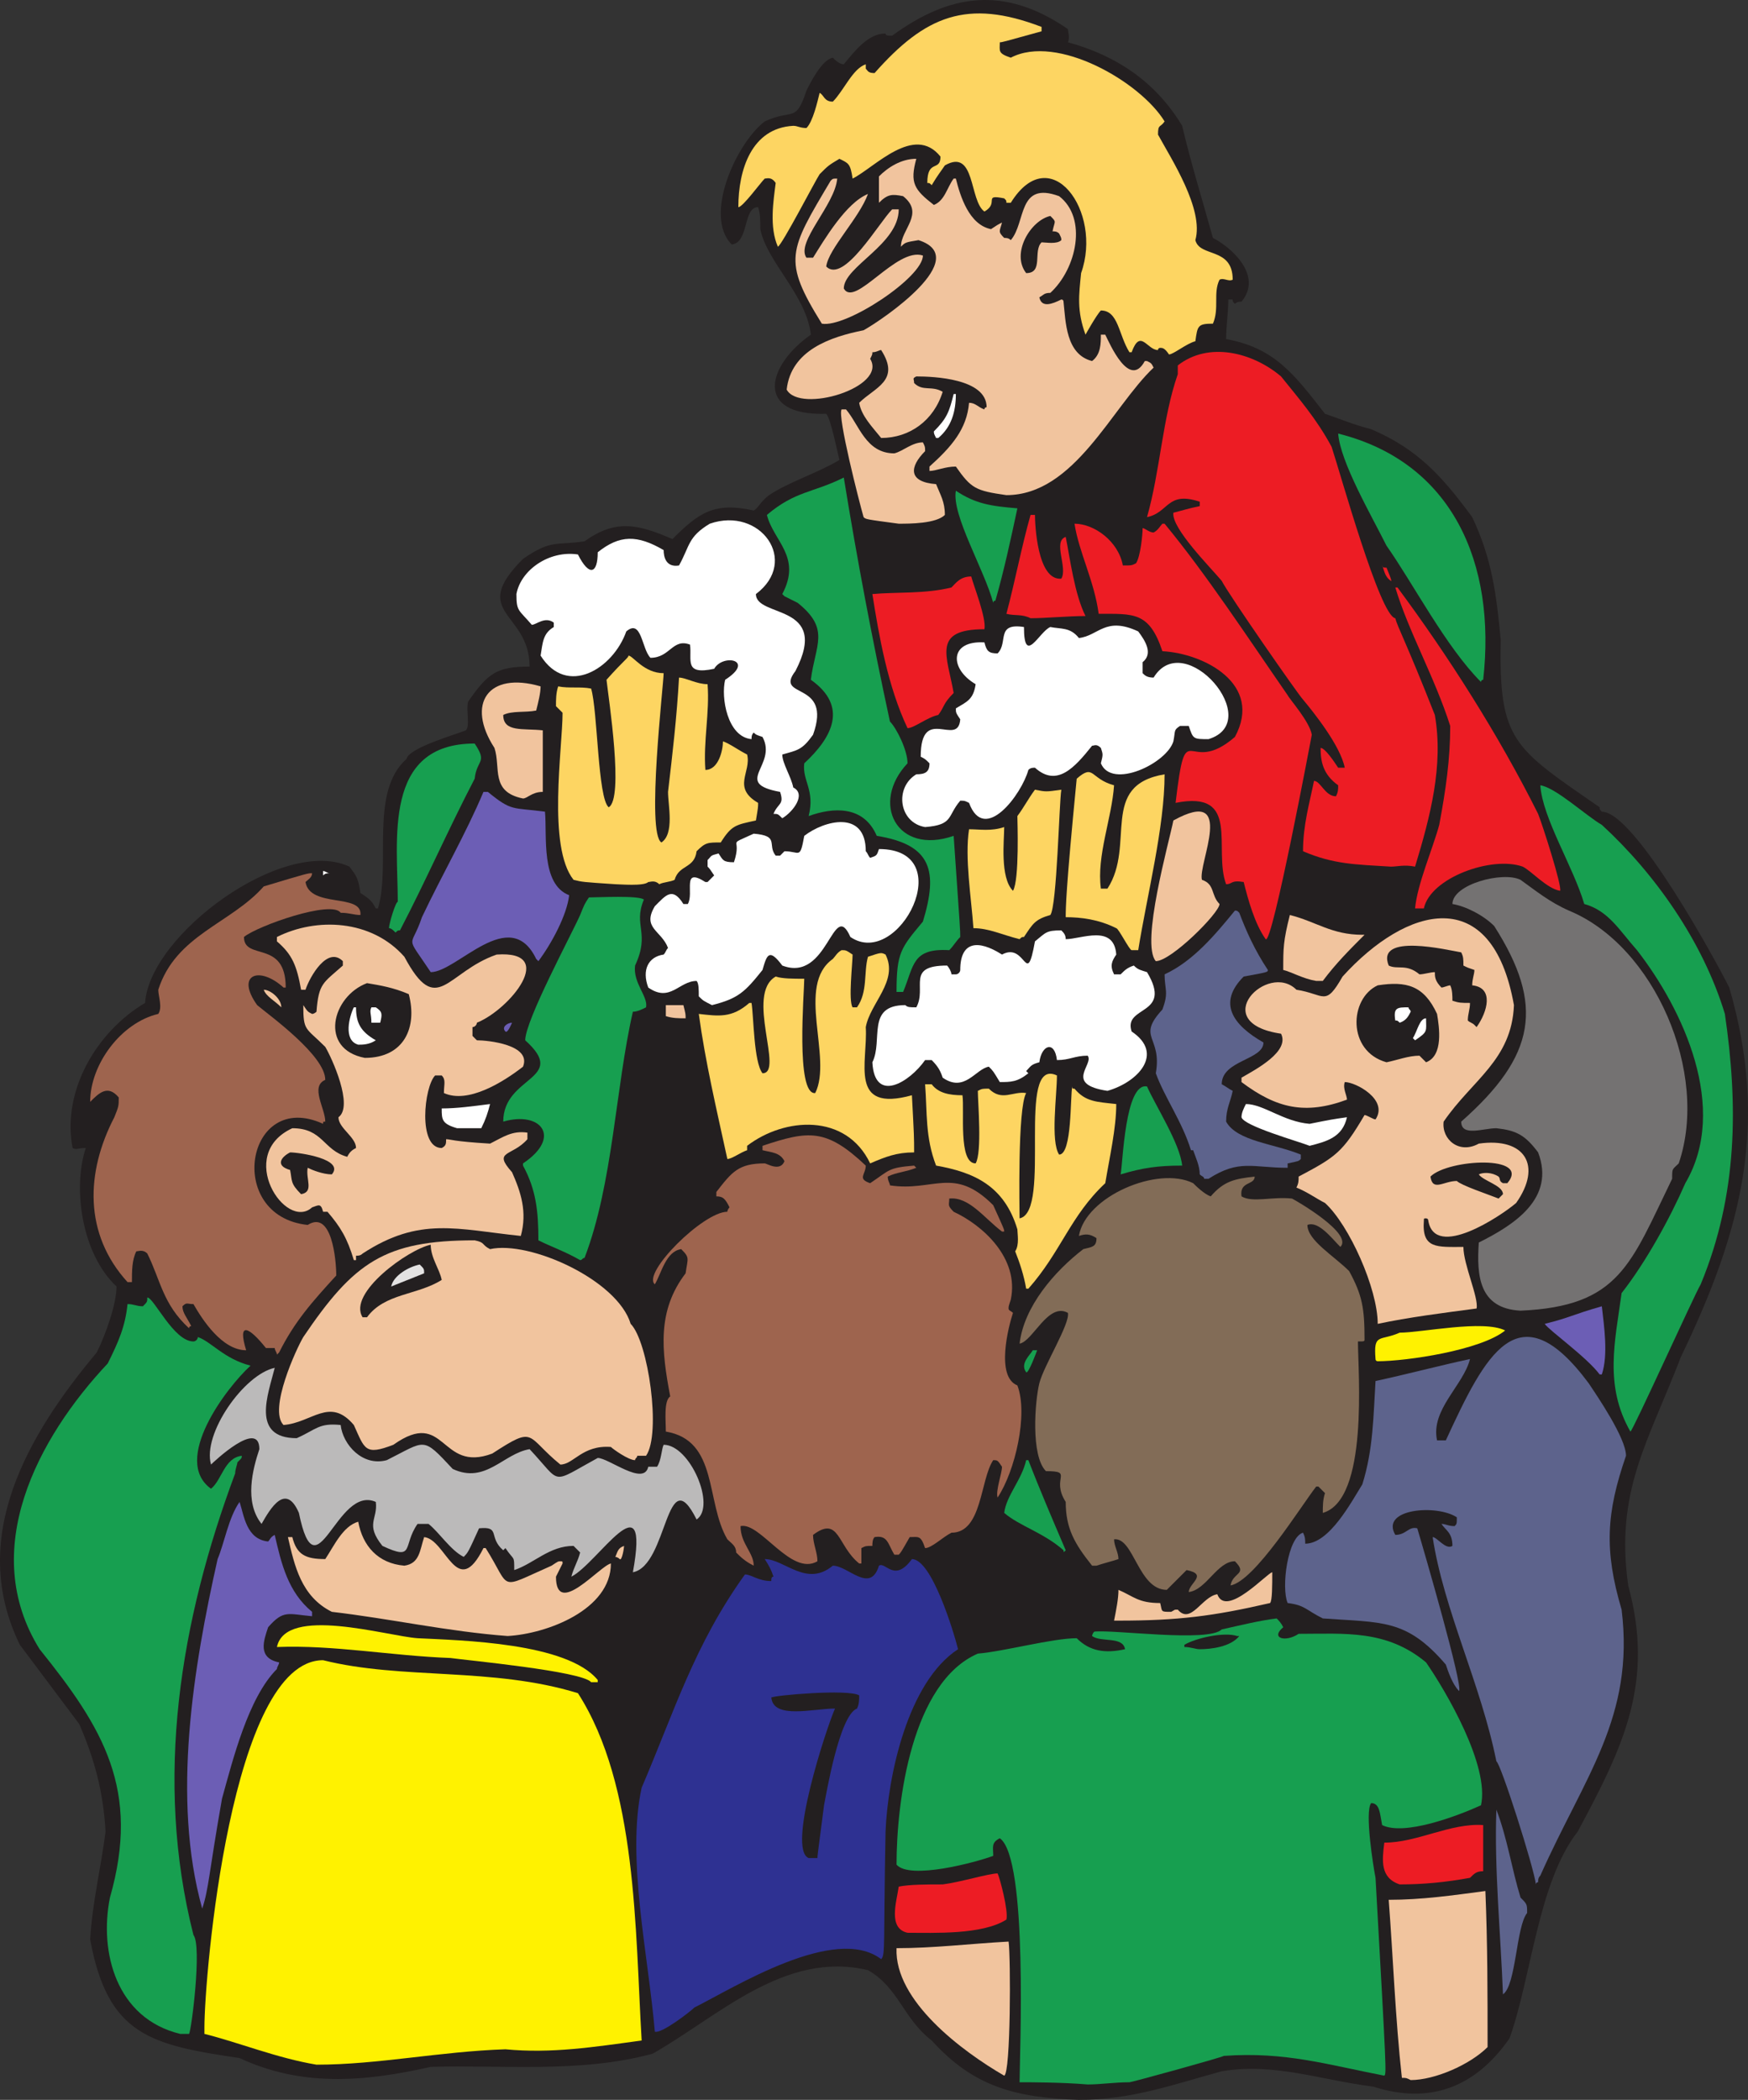 <svg xmlns="http://www.w3.org/2000/svg" width="596.671" height="716.432"><rect width="100%" height="100%" fill="#333333" stroke="none"/><path fill="#231f20" fill-rule="evenodd" d="M368.278 716.431c-21.75-.75-36-4.5-50.25-20.25-9.75-7.5-11.25-18-21.75-24-28.5-6.75-51 15.75-73.5 28.5-24.75 6.75-51.75 3.75-75.75 4.5-23.25 5.25-44.25 6.75-65.25-3-30-4.5-45-7.5-51-40.5.75-12.75 3.75-24.75 5.25-36.75-.75-13.5-3.75-24.75-9-36.75l-20.25-27c-18-36.75 3-72 26.25-99.75 3-6 6.75-16.5 6.75-22.5-12-11.25-15-33.75-10.5-47.25-3 0-3 .75-4.5 0-3.75-19.5 8.25-39.75 24.75-49.5 1.5-23.25 47.25-57 69.75-46.5 2.25 3 3 3.75 3.75 9 2.25 1.5 3.75 2.25 5.25 5.25h.75c4.5-15-3-39.75 9.75-51 .75-3.75 16.5-8.25 20.25-9.75 1.5-1.5 0-6.75.75-9.75 6.75-9.75 9.75-12 21-12 0-18.75-21-18-2.25-36.75 9.75-6.75 11.25-4.5 21-6 10.5-7.5 18-6 30-.75 9-9 14.25-12.75 27.75-9.75 1.5-.75 2.25-3 5.25-5.25 6.75-4.5 16.5-7.5 24-12-.75-3-3-14.25-4.5-15.75-24.75.75-20.25-16.5-5.25-27-1.5-13.5-15-24.75-17.25-36 0-3 0-5.25-.75-7.5-5.25 0-3 12-9 12.75-9.75-9.75 1.5-34.5 11.25-42 9.75-4.5 10.5.75 14.25-10.5 1.5-3 5.25-10.5 9-11.25.75.75 2.25 2.25 3.75 2.25 3.75-4.5 8.25-10.5 14.25-10.5 0 .75.75.75 2.25.75 19.5-14.25 38.25-17.25 60-2.25 0 .75.75 3 0 4.5 16.5 4.5 30 13.5 39 28.5 3 12.75 6.75 24.75 10.5 38.25 6 3 17.25 12.75 9.75 21.75-.75 0-1.5 0-2.25.75-.75-.75-.75-.75-.75-1.5h-1.5c0 4.5-.75 9-.75 13.5 16.5 3 23.25 12 33.75 25.5 4.5 1.5 9.75 3.75 15.75 5.25 15.75 6.75 24 15.75 34.5 30 6.75 14.25 8.25 26.25 9.75 42-.75 34.5 4.5 36.75 33.75 57 0 .75 0 .75.75 1.5 11.25 0 39 51 43.5 60 13.5 46.5 4.5 82.5-16.5 126-11.25 29.25-22.5 45.75-18 78 9 33-1.5 54.75-17.25 84-13.5 17.25-15.75 49.5-23.25 70.5-12 17.25-27.75 22.5-46.5 16.5-18-2.25-33.75-8.25-51.75-5.25-16.5 4.5-30.75 9.75-48.75 9.75"/><path fill="#179f50" fill-rule="evenodd" d="M371.278 711.181c-9-.75-19.5-.75-23.25-.75 0-9 3-76.5-6.75-83.25-3 1.5-2.25 3-2.25 6-6 2.25-28.5 8.25-33 3 0-21.75 5.25-62.25 27.75-72 9-.75 25.5-5.25 33.75-5.25 4.5 4.5 9.75 5.25 16.5 3.75-.75-4.5-8.25-2.25-11.25-4.5 0 0 0-.75.75-1.5 6.75-.75 39 3.75 43.5-.75 6.75-1.5 12.75-3 18.75-3.75.75.75 1.5 1.5 2.25 3-4.5 3.75.75 5.25 5.25 2.25 15.75 0 30-1.5 43.5 9.75 6.75 9.75 21.75 35.25 18.75 48.75-8.25 3.75-26.25 10.5-33.75 6.75-.75-3.75-.75-7.5-3.75-7.5-2.25 3 .75 21.75 1.5 25.5 3.75 66.75 3.75 66.75 3 67.5-19.5-3.75-33.75-8.25-54.75-6.75-1.5.75-31.5 9-32.25 9-5.25 0-9.75.75-14.25.75"/><path fill="#f1c49e" fill-rule="evenodd" d="M481.528 709.681c-1.5-.75-1.5-.75-3-.75-2.25-20.25-3-41.25-4.5-60.75 11.25 0 21.75-1.5 33-3 .75 18 .75 35.25.75 53.25-6 6-18 11.25-26.25 11.25m-138.75-1.5c-14.25-8.25-37.5-25.5-36.75-43.5 12.75 0 24.75-1.5 38.25-2.25.75 5.25.75 45-1.5 45.75"/><path fill="#fff200" fill-rule="evenodd" d="M108.028 704.431c-13.5-2.25-26.25-7.5-38.25-10.5v-2.25c0-17.25 9-125.25 40.5-125.25 27 6.75 57.75 2.25 87 11.25 20.25 31.5 19.5 81 21.75 118.5-16.5 2.25-30.75 4.5-46.5 3-22.5.75-43.5 5.25-64.5 5.25"/><path fill="#179f50" fill-rule="evenodd" d="M61.528 693.931c-21.75-5.25-27.75-27.75-24-46.5 10.5-36.75-2.25-57.75-24-84.75-21-33.75-.75-72 23.25-97.5 3.75-7.5 6-12.75 6.75-20.25 2.25 0 3 .75 5.25.75 1.5-1.5 1.5-1.5 1.5-3 2.25 0 9 15 15.75 15 .75 0 1.5-.75 1.5-1.5 4.5 1.5 9 7.5 18 9.75-8.25 7.5-27 32.25-13.5 42 3.75-3 4.5-10.5 10.5-11.25 0 .75 0 .75-.75 1.5l-.75.75c0 .75-.75 2.25-.75 3.75-18.75 50.25-27.75 104.25-14.25 157.5 3 3.75-.75 33-1.5 33.75h-3"/><path fill="#2e3192" fill-rule="evenodd" d="M223.528 693.181c-2.25-26.25-9.75-59.25-4.5-83.25 11.25-26.25 18-48.75 35.25-72.75 2.25 0 4.5 2.25 9 2.25 0-.75 0-1.5.75-1.5-.75-2.25-1.5-3.75-3-6 6.75 0 14.25 9.75 23.25 2.25 5.25 0 12.75 9.75 15.75 0 2.25-1.5 5.25 6 11.25-2.25 6.75 0 14.25 24.75 15.75 30.75-17.25 11.25-24 43.5-24.75 62.25-.75 39 0 42-1.5 43.5-15.75-12-50.25 9.75-63.75 16.5-1.5 1.5-11.25 9-13.5 8.25"/><path fill="#5d638c" fill-rule="evenodd" d="M513.028 680.431c-.75-20.25-3-42.75-2.25-63 3.75 9.75 5.25 20.25 8.25 30 2.25 2.25 2.25 2.25 2.25 5.25-3.75 4.5-3.75 24.75-8.25 27.75"/><path fill="#ed1c24" fill-rule="evenodd" d="M309.778 659.431c-6.75-1.5-3.75-10.5-3-15.75 3.75-.75 9.75-.75 15-.75 6-.75 15.75-3.75 18.75-3.75.75 1.5 3.75 12.75 3 15.75-8.25 5.25-24.75 4.5-33.75 4.5"/><path fill="#6c5eb5" fill-rule="evenodd" d="M69.028 651.181c-10.5-37.5-3-82.5 5.25-119.25 2.25-5.25 3.75-14.25 7.5-19.5 1.5 4.5 2.25 12.75 9.75 13.5.75-.75.75-1.5 2.25-2.25 2.25 9.75 4.5 19.5 12.75 26.25v1.5c-8.25-.75-9.75-2.25-15 3.75-1.5 4.5-3.75 10.5 3.75 12 0 .75-.75 1.5-.75 2.25-9.75 9.75-15 30.75-18.75 44.25-4.5 25.5-4.5 30.75-6.75 37.5"/><path fill="#ed1c24" fill-rule="evenodd" d="M477.778 642.931c-6.75-2.25-6-8.25-5.25-14.25 11.25 0 22.5-6.75 33.75-6v15.75c-2.25 0-3 .75-4.5 2.25-8.25 1.5-15.75 2.25-24 2.25"/><path fill="#5d638c" fill-rule="evenodd" d="M524.278 642.931c-.75-6-12-41.25-13.5-42-5.25-26.25-18-51.75-21.75-76.5 1.5 0 4.5 4.5 6.75 3 0-4.5-2.25-5.25-3.75-7.5 1.5 0 2.25.75 4.5.75.75-.75.75-.75.75-3-6.75-4.5-26.25-3-21 6 3.75 0 4.5-3 7.5-2.25 2.25 7.5 15.75 54 14.25 55.5-2.25-2.25-3.75-6.75-4.5-9-13.5-15.75-21.75-14.25-42-15.75-6-3-6-4.5-12-5.25-2.25-5.25 0-22.5 5.25-24 .75 1.5.75 2.25.75 3.75 8.25 0 15.75-14.25 19.5-20.25 3.75-12 3.75-23.25 4.5-35.25 10.5-2.25 21.75-5.25 32.25-7.5-2.25 9-13.5 17.25-11.25 27.75h3c13.5-29.25 24.75-51.75 48.75-19.5 3 4.5 12.75 18.75 12.75 24.75-6.75 19.5-7.5 32.25-1.5 52.5 4.5 36.75-12.75 57-27.75 90.75-.75.75-.75 1.5-.75 2.25 0 0-.75 0-.75.75"/><path fill="#231f20" fill-rule="evenodd" d="M276.028 633.931c-7.5-3 6-44.25 9-51-7.5 0-21 3.75-21.75-3.75.75-.75 26.25-3 30-.75 0 1.5 0 3-.75 4.5-6 2.25-10.5 29.25-11.25 33-2.25 17.25-2.25 17.25-2.25 18h-3"/><path fill="#fff200" fill-rule="evenodd" d="M201.778 573.931c-3-3.75-42.75-7.5-48-8.25-20.25-.75-39.75-4.5-59.25-3.75 3-14.25 37.5-3.75 48-3 15 .75 51 1.5 61.5 14.25v.75h-2.25"/><path fill="#231f20" fill-rule="evenodd" d="M409.528 562.681c-1.5 0-3-.75-5.25-.75v-.75c3.75-2.25 13.5-4.5 18-3h.75c-3 3.75-9.75 4.5-13.5 4.5"/><path fill="#f1c49e" fill-rule="evenodd" d="M173.278 558.181c-20.25-1.5-40.5-6-60-8.25-10.5-5.25-12.75-15.75-15-25.5h1.5c1.5 6 4.5 7.5 11.25 7.5 3-4.5 6-11.25 11.25-12.75 1.5 8.25 6.75 14.25 15.75 15 5.25-.75 5.25-5.25 6.75-9.75 7.5.75 11.25 21.75 20.25 3.75h.75c9 14.25 3.75 14.25 22.5 6 2.25-1.5 2.25-1.5 3-1.5s.75 0 .75.75l-2.25 4.5c0 14.25 15-3.75 18.75-4.5 0 15.75-21.75 24-35.25 24.75m208.5-5.25h-1.5c.75-3.75 1.5-7.5 1.5-10.5 5.25 2.25 6.75 4.5 14.25 4.5.75 3 0 3 3.75 3 1.5-.75.75-.75 2.25-.75 4.5 5.25 8.25-4.5 13.5-5.25 3 8.25 17.25-7.5 18.75-7.5 0 4.5 0 9.75-.75 10.5-19.5 4.5-31.5 6-51.75 6"/><path fill="#826c57" fill-rule="evenodd" d="M405.778 543.181c0-3 6.75-6-.75-7.5l-6.75 6.75c-9.75 0-11.25-18-18-17.25 0 2.25 1.5 4.5 1.5 6.75-2.25.75-5.25 1.5-7.5 2.25h-1.5c-6-7.5-9-12.75-9-21.75-5.25-8.25 3-10.5-6.75-10.5-5.25-5.25-3.75-24-2.25-30s10.5-20.25 9.75-24c-6.75-3.75-12 9.75-16.5 10.5 1.5-12.75 12-24.75 21.75-32.25 3-.75 4.5-.75 4.5-3.75-2.25-1.5-3.75-1.5-6-.75 2.25-13.5 27-24 39-18 .75.75 3.75 3.75 6 4.5 4.5-5.25 8.25-6 15-6.75 0 3-5.25 1.5-4.5 6.75 3.75 2.25 10.5 0 17.25.75 1.5.75 21 12 16.5 16.5-3-3-7.5-9-11.25-7.5 0 5.25 9 10.5 14.25 15.75 4.5 8.25 5.25 12.75 5.25 23.25 0 .75 0 .75-2.25.75 0 10.5 3.75 54-12 58.5 0-2.25 0-4.5.75-6.75l-2.25-2.25h-.75c-5.25 6.75-21 32.25-29.25 33.75.75-4.5 6-3.75 1.5-8.25-6 0-9.75 9.75-15.75 10.5"/><path fill="#bbbaba" fill-rule="evenodd" d="M195.028 537.931c.75-3 2.25-5.25 3-8.25l-2.25-2.25c-8.25 0-13.5 6-20.25 8.25 0-5.25 0-3-3-7.5l-.75.75c-5.25-4.5-.75-8.25-8.25-7.5-3.75 8.25-3.75 8.25-5.25 9.75-4.5-2.25-8.25-8.25-12-11.25h-3.75c-5.25 7.5-.75 12.75-12 7.5-6-7.5-1.5-9-2.25-15-13.5-6-20.25 33-26.25 3.75-4.5-10.5-9.75-1.5-12.75 3.75-6-7.5-3-18.75-.75-25.5 0-10.5-15.75 4.5-16.5 5.25-3-10.5 11.25-30.75 21.75-33-2.25 9-8.25 24 7.5 24 6.75-3 7.5-5.25 15-4.5.75 6.75 7.5 14.25 15.75 12 13.5-6.75 12-8.25 22.5 3 11.25 5.25 17.25-5.25 26.25-6.75 11.25 12 6.75 12 23.25 3 3.75 0 15.75 9.75 17.25 3h3c1.5-2.25 1.5-6 2.25-7.5 9 0 18 21 11.25 25.5-10.5-21-9.75 15.75-21.75 18 6-33-12-3-21 1.5"/><path fill="#9e644e" fill-rule="evenodd" d="M257.278 534.181c-3-1.5-4.5-3-6-4.5 0-2.25-1.5-3-3-4.5-7.5-12.75-3-33.75-21-36.75 0-3.75-.75-10.5 1.5-12-3-15.75-4.5-29.25 5.25-42 .75-5.25 1.5-5.25-1.5-8.25-5.25.75-6.75 8.25-9 12-4.5-3.75 16.5-24.75 24.75-24.75 0-.75.75-1.5.75-1.5-1.5-3-2.25-3.75-4.5-3.75v-1.5c5.25-6.75 7.5-9.75 16.5-9.75.75 0 5.25 3 6.75-.75-1.5-3-4.5-3-7.5-3.75v-1.5c15.75-5.25 21.75-6 35.25 6.75 0 3-3 4.5 1.5 6 6.75-4.5 6-5.25 15-6l.75.75c-3.75 1.5-6.75 1.5-9.75 3 0 1.5.75 2.25.75 3 15 2.25 21.75-6.75 35.25 6.75 3.75 8.25 3.75 8.25 3.75 9h-.75c-6-4.5-11.25-12-18-11.25 0 2.25-.75 2.25 1.5 4.5 9.75 4.5 22.5 15.75 19.5 30-.75 2.25-.75 2.25-.75 3s.75.75 1.5 1.5c-1.5 4.5-6 21.75 1.5 24.75 3.75 9.75-.75 29.25-6.75 38.25-.75-2.25 1.5-8.25 1.5-10.5-1.5-2.25-1.5-2.25-3-2.25-4.5 6.75-3.75 24.75-14.25 24.75-3 1.5-6.75 5.25-9 5.25-1.5-4.5-2.25-3.75-5.25-3.75-3 5.25-3 5.25-3.75 6h-1.5c-2.25-3.75-2.25-6.75-6.75-6-.75.75-.75 2.25-.75 3-2.25 0-2.25 0-3.75.75v5.25h-.75c-7.5-6-6.75-16.5-15.75-9.75 0 3 1.5 6 1.5 9-9 5.25-19.5-13.5-26.25-12 0 6 4.5 9 4.5 13.5"/><path fill="#f1c49e" fill-rule="evenodd" d="M211.528 531.931c-.75-.75-1.5-.75-1.5-.75.75-1.5.75-3 3-3.75 0 .75-.75 5.25-1.5 4.5"/><path fill="#179f50" fill-rule="evenodd" d="M363.028 528.931c-6.75-6-15-8.25-20.25-12.75.75-6 6-11.25 7.5-18h.75c3.75 9.75 8.25 20.25 12.75 30.75-.75.75-.75.75-.75 0"/><path fill="#f1c49e" fill-rule="evenodd" d="M191.278 499.681c-12-9.75-8.25-13.5-23.25-3.75-18 6.75-15.75-15.75-33.75-3-9.75 3.75-9.75 1.5-13.5-6.75-8.25-9.75-14.25-.75-24 0-5.25-5.25 4.5-26.25 6.75-30 17.25-25.5 27.75-33 58.5-33 3.75.75 2.25 1.5 5.25 3 13.5-3 43.5 10.5 48 25.5 6 6 10.5 37.5 5.25 45h-3c0 .75-.75.75-.75 1.5-2.25 0-7.5-3.75-8.25-4.5-9.75-.75-12.75 6-17.25 6"/><path fill="#179f50" fill-rule="evenodd" d="M556.528 488.431c-9-15.75-5.25-30.75-3-47.25 8.25-10.5 16.5-25.5 21.75-37.5 15-25.5-.75-59.25-16.5-79.5-6-6.75-9.75-13.5-18-15.75-3.75-12.75-14.25-29.25-15-40.5 5.25.75 15.75 10.5 21 13.5 18 16.5 34.5 39.75 42 64.5 4.5 30.75 4.5 61.5-8.25 92.25-2.25 3.75-23.25 50.25-24 50.25"/><path fill="#6c5eb5" fill-rule="evenodd" d="M546.028 468.931c-4.5-6-17.25-15-18.75-17.25 9-2.25 9-3 19.5-6 .75 6.75 2.25 16.5 0 23.25h-.75"/><path fill="#179f50" fill-rule="evenodd" d="M350.278 468.181c-2.25-3 1.5-6 2.25-7.5h1.5s-3 8.25-3.75 7.5"/><path fill="#fff200" fill-rule="evenodd" d="M470.278 464.431s-.75 0-.75-.75c-.75-9 1.5-6 8.25-9 7.5 0 28.5-4.5 36-.75-8.25 6.75-33.75 10.5-43.5 10.5"/><path fill="#9e644e" fill-rule="evenodd" d="M94.528 462.181c0-.75-.75-1.5-.75-2.25h-3c-6-7.5-9.75-9-6.75.75-8.25 0-15-10.5-18-15.75-2.25 0-2.25-.75-3.75.75 0 2.25 1.5 3.75 3 6.75 0 0-.75 0-.75.75-9-8.25-9.75-16.5-14.25-25.5-1.5-1.5-3-.75-3.75-.75-1.5 3-1.5 6.75-1.5 10.5h-1.5c-15-16.5-14.25-37.5-4.5-56.25 1.5-3.75 1.5-3.75 1.5-6.75-3.75-4.5-6.75-1.5-9.75 1.5 0-12.75 10.5-27 23.25-30 1.5-2.25 0-6 0-8.25 6-18.75 24.75-22.5 36-35.25 15-4.5 15-4.5 16.5-4.5 0 1.5-1.5 2.25-2.25 3 1.5 9 19.5 3.75 18.75 11.25-2.25 0-3.75-.75-6.75-.75-3-4.5-28.5 4.5-33 8.25 0 8.25 14.25.75 14.25 17.25h-.75c-8.25-7.5-16.5-4.5-9 6 4.5 3.75 23.25 17.25 23.25 25.5-5.25 2.25 0 9.75 0 14.25-.75 0-.75 0-.75.75-26.25-12-33.75 31.5-5.25 34.5 8.25-5.25 9.75 12 9.75 17.25-8.25 9-14.25 15.75-19.5 26.25l-.75.75"/><path fill="#f1c49e" fill-rule="evenodd" d="M470.278 451.681c0-12-9.75-33.75-18-41.25-3-1.5-6-3.75-9.75-5.25.75-1.5.75-2.25.75-3.75 12.75-6.75 15-8.25 22.5-21 .75 0 3 1.5 3.75 1.5 4.5-6.75-6.75-12.75-10.5-12.75-.75 2.25.75 4.5.75 6-14.25 5.25-24 3-36-6v-1.5c5.25-3 16.5-9 13.5-15-25.5-3.75-4.5-24.75 5.25-15 9.75 1.5 9.75 6 15.75-4.5 21.75-24 51-32.25 58.5 9.75-.75 18.75-14.25 25.5-24 39.75-.75 6 5.25 11.25 12 7.5 15.75-2.25 21.75 7.5 12.75 20.25-5.25 4.5-27.75 19.5-30 6 0-.75-.75-.75-.75-.75-.75 0-.75 0-.75.75-.75 9.75 4.5 9 13.5 9 0 6 5.25 17.25 4.5 21-11.25 1.5-23.25 3-33.75 5.25"/><path fill="#231f20" fill-rule="evenodd" d="M123.778 449.431c-5.25-8.25 15.75-23.25 23.25-24.75 0 4.5 3 8.25 3.75 12-8.25 5.25-19.5 4.5-25.5 12.75h-1.5"/><path fill="#747272" fill-rule="evenodd" d="M519.028 447.181c-14.25-.75-15-12-14.25-23.25 12-6 26.25-15 20.25-30.75-4.5-6-7.5-7.5-14.25-8.25-4.5 0-12 3-12-2.25 25.5-22.5 28.5-39.75 11.25-66.75-3.75-3.75-9.75-6.75-14.25-7.5 0-6.75 17.25-11.25 23.25-8.25 5.25 3.75 9.75 7.5 16.5 10.5 29.25 12 48 55.5 37.5 86.25-2.25 2.25-2.25 1.5-2.25 5.25-14.25 29.25-18 43.5-51.75 45"/><path fill="#fdd562" fill-rule="evenodd" d="M350.278 439.681c-.75-4.5-2.25-9-3.75-12.75 1.5-2.25.75-6 .75-7.5-4.5-15-15-19.5-27.75-21.75-3.75-9.75-3-18-3.75-27.75h2.25c2.25 3 6 3.75 10.5 3.75.75 5.25-1.5 23.25 4.5 23.25 2.25-3.75.75-21 .75-24.75 1.5-.75 1.5-.75 3.75-.75 4.5 4.5 8.25.75 12.75 1.5-3 5.25-2.25 40.5-2.25 42.75 11.25-2.25-1.5-55.5 12.75-48.75 0 6.75-2.25 22.5.75 27 4.5 0 3.75-20.25 4.5-23.25 0 .75 0 .75.75.75 3.75 4.5 7.5 4.5 14.25 5.25 0 8.25-2.25 18-3.75 27-12 11.25-15 23.25-26.25 36h-.75"/><path fill="#e3e2e2" fill-rule="evenodd" d="M133.528 438.931c.75-3.75 6-6.75 9.75-7.5 1.5 1.5 1.5 1.5 1.5 3l-11.25 4.5"/><path fill="#f1c49e" fill-rule="evenodd" d="M120.778 429.931c-2.25-7.5-4.5-11.25-9-16.5h-1.5c-.75-3-1.5-2.25-3.75-1.5-9 8.25-26.25-18-6.75-27 10.5 0 10.5 7.5 18.75 9.75.75-1.5 1.5-2.25 3-3 0-3.75-6-6.75-6-10.5 5.25-3.75-2.25-20.25-4.5-24-6.75-6.75-7.5-5.25-7.5-14.25 1.5 2.25 1.5 2.25 3 3 .75 0 1.5-.75 1.5-.75.75-9.75 2.25-9.75 9-15.75v-1.5c-5.25-5.25-11.25 5.25-12.75 9.75h-1.5c-1.5-8.25-3-12-8.25-16.5v-1.5c13.5-6.75 32.25-6 43.5 6.75 11.25 21 14.25 5.25 31.5-.75 21-1.5 4.5 18.75-6.75 23.25 0 .75-.75 1.5-1.5 1.5v3l1.5 1.5c3.75 0 18.75 1.5 15.75 9-6.75 5.25-18.75 12.75-27 9 0-3 .75-4.5-.75-6h-2.25c-3.75 3.75-6 24.75 2.25 24.75 1.5-.75 1.5-1.5 1.5-3 1.5 0 2.25.75 15 1.5 4.5-2.25 7.5-4.5 12.75-3.75v2.25c-5.25 6-12 3.75-5.25 11.25 3 6.75 5.25 13.5 3 21.75-21.75-2.25-34.5-6.75-54 6-.75.75-1.5.75-2.25.75v1.5h-.75"/><path fill="#179f50" fill-rule="evenodd" d="M198.028 429.931c-5.25-3-9.75-4.5-14.25-6.75 0-9.75-.75-17.25-5.25-25.5v-.75c13.5-9 6-18-6.75-14.25 0-15.75 22.5-14.25 7.5-27.75 0-6.75 15.75-36 18.75-42.75 1.5-3.75 1.5-3.75 3-6 3 0 17.25-.75 18.75.75-3.75 9 2.25 11.25-3 22.5-.75 6 4.5 10.5 3.75 14.25-1.5.75-3 1.5-4.5 1.5-6 26.25-6.75 58.5-16.5 84-.75 0-.75.75-1.5.75"/><path fill="#231f20" fill-rule="evenodd" d="M511.528 408.931c-3.75-1.5-12.75-4.5-14.25-6-4.5 0-8.25 3.75-9-1.5 6-6 34.5-7.5 26.25 2.25h-1.5c-1.5-.75-.75-1.5-1.5-2.25-2.25-1.5-5.25-1.5-6.75-.75 1.5 2.25 8.25 3.75 8.25 6.75l-1.5 1.5m-408.75-1.5c-3.75-3.75-3-4.5-3.75-8.25-5.25-1.5-3-4.5 0-6 3 0 18.75 2.25 14.25 7.5-3 0-6.75-1.5-8.25-2.25-.75 3.75 2.25 8.25-2.25 9"/><path fill="#5d638c" fill-rule="evenodd" d="M411.028 402.181c0-.75-.75-.75-1.5-1.5 0-3-1.5-6-2.25-8.25h-.75c-3-9.75-9-18-12-26.25 2.25-12.75-6.75-12 2.25-21.75 2.25-6 .75-6.75.75-12 9.75-4.5 17.25-13.5 24-21.75.75 0 .75 0 1.5.75 2.25 6 5.25 12.75 9.75 19.5 0 .75 0 .75-8.25 2.25-9 9-3.75 16.5 6.75 22.5 0 6-14.25 6-14.25 14.25 1.5.75 2.25 1.5 3.75 2.25-.75 3.75-2.25 6-2.25 10.5 3.75 6.75 16.5 7.5 25.5 11.25v1.5c-.75.75-.75.75-4.5 1.5v1.5c-12 0-16.5-3-27 3.75h-1.5"/><path fill="#179f50" fill-rule="evenodd" d="M382.528 400.681c.75-3.75 1.5-31.5 9-30 3 6.75 11.25 19.5 12 27-8.25 0-13.5.75-21 3"/><path fill="#fdd562" fill-rule="evenodd" d="M297.028 396.931c-8.25-17.25-29.25-15.75-42-6v1.5c-2.25.75-5.25 3-6.75 3-3.75-17.25-7.5-33-9.75-49.5 6.75.75 11.25 1.5 17.25-3.75h.75c.75 4.5.75 20.25 3.75 24 7.5 0-6-27 4.5-33 2.25.75 6 .75 9.75.75 0 4.5-3 39.75 3.75 39 6-12-6.75-36.75 6-45.75.75-.75 1.5-2.25 3-3 1.5 0 1.5 0 3.75 1.5 0 3-1.5 15.75 0 18h1.5c3.75-5.25 2.25-12 3.75-17.25 4.5-1.5 4.5-1.5 6-.75 4.5 9-5.25 16.5-6.75 24.75.75 12-6 29.25 15.75 23.25.75 14.25.75 14.25.75 19.5-6 0-9.75 1.5-15 3.75"/><path fill="#fff" fill-rule="evenodd" d="M447.028 390.931c-3.75-1.5-22.5-6.75-23.25-9.75 0-1.5.75-3 1.5-4.5 6 0 12.75 6 21.75 6.75 7.5-1.5 7.5-1.5 12.75-2.25-1.5 6.75-6.75 8.25-12.75 9.75m-291-6c-5.25-1.5-5.25-3-5.25-6.75 5.25 0 10.5-.75 16.5-1.5-.75 3-1.5 5.25-3 8.25h-8.25m222-12.75c-15-2.25-4.5-9-6.75-12-4.5 0-6 1.5-10.5 1.5-.75-6.75-5.25-5.25-6 .75-3 .75-3 1.5-4.5 3l.75.75c-3.75 3-6 3-9.75 3-2.25-3.75-2.25-3.75-3.75-5.25-4.5.75-8.25 9-15.75 3.75-.75-2.25-1.5-3.75-3.75-6h-2.25c-5.25 7.5-17.25 15-18 .75 3.75-7.5-2.25-19.5 11.25-19.5.75.75 1.5.75 3.75.75 3.75-6.75-3.75-14.25 10.5-14.25.75.75 1.5 2.25 1.5 3h1.5c.75 0 1.5-.75 1.5-1.5 0-9.75 6-10.5 14.25-5.25 8.25-4.5 8.25 12 11.25-4.5 3.75-3 3.75-3.75 9-3.75.75.75 1.5 1.5 1.5 3 5.25 0 16.5-5.25 17.25 5.25-1.5 2.25-2.25 3.75-.75 6.75h2.25c1.5-1.5 2.25-2.25 4.5-3 1.5 1.5 2.25 1.5 4.5 2.25 9 15-8.25 11.25-5.25 20.25 11.25 7.5 2.25 17.25-8.25 20.25"/><path fill="#231f20" fill-rule="evenodd" d="M473.278 362.431c-13.5-3.75-12.75-21.75-3-26.25 9.75-1.5 15.75 0 20.25 9.75.75 4.5 2.25 14.25-3.75 16.5l-2.25-2.25c-3.75 0-7.5 1.5-11.25 2.25m-348.75-1.5c-15.75-3-11.25-21 .75-25.5 4.5.75 9 1.5 14.25 3.75 3 11.25-1.5 21.75-15 21.75"/><path fill="#fff" fill-rule="evenodd" d="M122.278 356.431c-5.25-1.5-3-9.75-1.5-12.75h.75c0 5.25 1.5 8.25 6.75 11.25-2.25 1.5-4.5 1.5-6 1.5m360.75-1.5-.75-.75c1.5-2.25 2.25-6.75 4.5-6.75 0 4.5.75 4.5-3.75 7.5"/><path fill="#6c5eb5" fill-rule="evenodd" d="M172.528 351.931c-1.5-1.5.75-3 2.25-3 0 0-1.5 3.75-2.25 3"/><path fill="#231f20" fill-rule="evenodd" d="M503.278 349.681c-.75-.75-1.5-.75-2.25-1.5 0-2.25.75-3.75.75-6-3 0-3.75 0-6-.75 0-1.5 0-3.75-.75-5.25-.75 0-2.25.75-3 .75-2.25-2.25-2.25-3.75-2.25-5.25-1.5 0-3.75.75-5.25.75-4.5-3.75-7.5-1.5-10.5-3-4.5-11.25 20.25-5.25 24.75-4.5.75 1.5.75 2.25.75 4.5 1.5.75 1.5.75 3.75 1.5 0 1.5-.75 3-.75 5.25 7.5.75 5.25 9 1.5 14.25l-.75-.75"/><path fill="#fff" fill-rule="evenodd" d="M128.278 348.931h-1.5c0-3-.75-3.75 0-5.25h1.5c2.25 1.5 2.25 2.25 1.5 5.25h-1.5m349.5 0c-.75-.75-.75-.75-1.5-.75-.75-4.5.75-4.5 4.5-4.5 0 .75.75.75.75 1.5-.75 1.5-1.5 3-3.75 3.75"/><path fill="#f1c49e" fill-rule="evenodd" d="M234.028 347.431c-2.25 0-4.5 0-6.75-.75v-3.75h6c.75 3 .75 3 .75 4.5m-138-3.75c-2.25-2.25-5.25-3.75-6-6 2.25 0 6 3 6 6"/><path fill="#fff" fill-rule="evenodd" d="M243.028 342.931c-3-1.5-3-1.5-4.5-3 0-2.25 0-4.5-.75-5.25-6 0-9 7.5-16.5 2.25-2.25-6 0-10.5 5.25-11.25.75-.75.75-1.5 1.5-2.25-2.25-6-9-6.75-4.5-14.25 3.75-3.75 6-6.75 9.75-.75h1.5c2.25-3.75-2.25-12.75 6-7.5h.75l2.25-2.25c-1.5-2.25-1.5-2.25-2.25-3v-2.25c1.5-1.5.75-1.5 3.75-2.25 1.5 2.25 1.5 3 5.25 3 3-9-3-5.25 6.75-9.75 9 .75 4.5 3.75 7.5 7.5h1.5l1.5-1.5c5.25 0 5.25 3 6.75-5.25 6.75-5.25 21-9 21 5.25.75.75.75 1.5 1.5 2.25 2.25-.75 2.25-.75 3-3 27.75 0 6.75 41.25-9.75 30-6-13.5-7.5 15.75-23.25 9.75-4.5-6-5.25-3.75-6.75 1.5-6 7.5-8.25 9.75-17.25 12"/><path fill="#179f50" fill-rule="evenodd" d="M306.028 338.431c0-13.5 1.5-15 9-24 5.25-17.25 3-26.25-15.75-29.25-4.5-10.5-15-9.75-23.25-6.75 2.25-9-2.25-12-1.5-18 9.75-9 15-19.5 2.25-28.5 1.5-12 6.75-17.25-4.5-26.25l-4.5-2.25-.75-.75c6.75-12.75-3-18-5.25-27 9.75-8.25 15.75-7.5 26.25-12.75 4.5 27.75 9.75 55.5 15.75 83.25 2.25 2.25 6 9.75 6 14.25-12.75 13.5-3.75 31.5 15.75 24.75 2.25 32.25 2.25 32.25 2.25 34.5-1.5 1.5-2.25 3-3.75 4.5-12.75-.75-12 5.25-15.75 14.25h-2.25"/><path fill="#f1c49e" fill-rule="evenodd" d="M449.278 334.681c-4.5-.75-8.25-3-11.25-3.75 0-7.5 0-9.75 2.25-18.75 9 2.25 14.25 6.75 24.75 6.75h.75c-5.25 5.25-9.75 9.75-14.25 15.75h-2.25"/><path fill="#6c5eb5" fill-rule="evenodd" d="M147.028 331.681c-9-13.5-6.75-7.5-3-18.75 6.75-14.25 15-28.5 21-42.75h1.5c8.25 6.75 8.25 5.25 19.5 6.75.75 8.25-1.5 24.75 8.25 28.5-.75 6.75-6 16.5-10.5 22.5l-.75-.75c-9-18.75-27 4.5-36 4.5"/><path fill="#f1c49e" fill-rule="evenodd" d="M394.528 327.931c-5.25-6 4.5-40.5 6-48 21.75-12 8.25 15 9.75 20.25 4.5 1.5 3 5.25 6 8.25 0 3-16.5 19.5-21.75 19.5"/><path fill="#fdd562" fill-rule="evenodd" d="M386.278 324.181c-.75 0-4.5-7.5-5.25-7.5-6-3-12-3.75-17.25-3.75 0-3 0-9 3.75-47.25 6-5.25 4.5 0 12.75 2.25-.75 11.25-6 24-4.5 35.25h2.25c9.75-15-3-35.25 19.5-39 0 18-6 41.25-9 60h-2.25"/><path fill="#ed1c24" fill-rule="evenodd" d="M432.028 320.431c-3.75-5.25-6-13.5-7.5-19.5-4.5-.75-3.75.75-6 .75-4.5-12 5.25-32.25-17.25-27.75 3.75-31.5 3.75-8.25 20.25-22.5 9.75-18-10.5-28.5-24.75-29.25-4.5-13.5-9.75-12.75-21.75-12.75-1.5-11.25-6.75-21-8.25-30.75 6.75 0 15 6 16.5 14.25 3 0 3 0 4.5-.75 1.5-2.25 2.25-9.75 2.25-12 .75 0 2.25 1.5 3.75 1.5 1.5-.75 2.25-2.25 3-3h.75c14.25 17.25 28.5 39 42 58.5.75 1.5 7.5 9 8.25 13.5 0 0-13.5 72-15.75 69.75"/><path fill="#fdd562" fill-rule="evenodd" d="M348.028 320.431c-6-1.5-10.5-3.75-15.75-3.75-.75-10.5-3-24-1.5-33.75 3.75 0 7.5.75 12-.75 0 4.5-1.5 17.25 3 21.75 2.25-3.75 1.5-24 1.5-25.5 2.25-3 3.75-6 6-9 3.75.75 3.75.75 9 0-.75 4.5-1.5 39.75-3.75 42.75-5.25 1.5-6 3-9 7.5-.75 0-.75 0-1.5.75"/><path fill="#179f50" fill-rule="evenodd" d="M135.028 318.181c-.75-.75-1.5-1.5-2.25-1.5 0-1.5 2.25-9 3-9 0-21-5.25-54 26.25-54 4.5 6.75.75 5.25 0 12-9 17.25-16.5 34.5-25.5 51.75-.75 0-.75 0-1.5.75"/><path fill="#ed1c24" fill-rule="evenodd" d="M483.028 309.931c.75-8.25 6-20.25 8.25-28.5 2.25-12 3.75-22.5 3.75-33.75-5.25-16.5-14.25-32.25-18.75-47.25h.75c17.25 23.25 34.5 50.25 48 77.25 1.5 3.75 8.25 24.75 7.5 26.25-4.5-.75-9.75-6.75-12.75-8.25-10.5-3.75-31.5 3.75-33.75 14.25h-3"/><path fill="#fdd562" fill-rule="evenodd" d="M210.028 301.681c-11.25-.75-11.25-.75-14.25-1.5-9-11.25-3.75-45-3.75-57l-2.25-2.25c0-2.25 0-4.5.75-6.75 3.75.75 7.5 0 11.25.75 2.25 7.5 2.25 37.5 6 40.5 5.25-3 0-36.75-.75-43.5 6-6.75 7.5-7.5 7.5-8.25 1.5 0 5.25 6 12 6 0 3.75-6 54.75-.75 57.75 4.5-3 2.25-12.75 2.25-17.25 1.5-12.75 3-25.5 3.75-39 2.25 0 6 2.25 9.75 2.25.75 9.75-1.5 19.5-.75 29.25 4.5 0 6-6.75 6-9.75 2.25.75 5.25 3 8.25 4.5 1.5 6-5.25 11.25 3.75 16.5 0 1.5 0 1.5-.75 6-6.75 1.5-8.25 1.5-12 7.5-4.5 0-5.25 0-8.25 3-.75 6-6 4.5-7.5 9.75-1.5.75-3.75.75-5.25 1.5-1.5-1.5-3-.75-3.75-.75-1.5 1.5-9.75.75-11.25.75"/><path fill="#fff" fill-rule="evenodd" d="M110.278 298.681v-1.5c.75 0 1.5.75 2.25.75-.75 0-1.5 0-2.25.75"/><path fill="#ed1c24" fill-rule="evenodd" d="M474.778 295.681c-12-.75-19.5-.75-30-5.25 0-9 2.25-16.5 3.75-24 2.25 0 3.75 5.25 7.5 5.25.75-1.5.75-2.25.75-3.75-5.25-3.75-6-8.25-6-12.75 1.5 0 4.5 4.5 6 6.75h2.25c-1.5-7.5-10.5-18.75-14.25-23.25-1.5-1.5-25.5-36-27.75-40.5-3.75-4.5-17.25-18-16.5-23.25 3-.75 5.25-1.5 9-2.25v-1.5c-11.25-3.75-10.5 3.75-18 5.25 4.5-15.75 5.25-33.75 10.5-48.75v-3c10.5-8.25 25.5-4.5 35.25 3.75 6 7.5 12 14.25 17.25 24 3 9 16.5 57.75 21.75 58.5.75 3 3.75 8.25 13.5 33 3 17.25-1.5 34.5-6.75 51.75-3.75-.75-6 0-8.25 0"/><path fill="#fff" fill-rule="evenodd" d="M315.778 282.181c-9-1.5-10.5-13.5-3-18 3 0 4.5-.75 4.5-3.75-1.5-1.5-1.5-1.5-3-2.25 0-18 12.75-3 13.5-12.75-1.5-2.25-1.5-2.25-1.5-3.75 3.75-2.25 6-3 6.75-8.25-9-5.25-9-15 3-14.25.75 3 1.5 3.75 4.5 3.75 3.75-3.75-.75-10.5 9-9 0 13.5 5.25 1.5 9 0 3.75.75 6.75 0 9.75 3.75 6.75-.75 9-7.5 20.25-2.25 2.25 3 5.25 7.5 1.5 10.5v3.75c.75.75 1.5 1.5 3.75 1.5 10.5-17.25 38.25 15 18.75 21-5.25 0-5.25 0-6.75-4.5h-3c-2.25 1.5-1.5 1.5-2.25 5.25-2.25 7.5-21 16.5-24.75 7.5.75-3 .75-3 0-5.25-1.5-1.5-2.25-.75-3-.75-6 7.5-12 14.25-19.5 7.5-.75 0-1.5 0-2.25.75-2.25 8.25-15 25.5-20.25 11.25-1.5-.75-1.5-.75-3-.75-4.5 5.25-2.25 8.25-12 9m-48.75-3c-1.5-1.5-1.5-1.5-3-1.5 1.5-3.75 3.75-3 2.25-7.5-16.5-3-.75-9-6-18.75-2.25-.75-2.25-.75-3-1.5-.75.75-.75 1.5-.75 2.25-8.25-.75-10.5-14.25-9-20.25 10.5-6.75-.75-9-3.75-3.75-10.5 2.25-7.5-3-8.25-8.25-6-2.25-6.75 4.5-13.5 4.5-3-3-3-13.5-8.25-9-4.5 12.75-20.25 22.5-29.25 8.25.75-4.5.75-7.5 4.5-9.75v-1.5c-3-2.25-6 .75-7.5.75-4.5-5.25-5.25-4.5-5.25-10.5 1.5-8.25 11.25-15 21-13.5 3.75 7.5 6.75 6.75 6.75-.75 7.5-6 13.5-6 22.5-.75 0 2.25.75 6 5.25 5.25 3.75-6.75 3-9.75 10.5-14.25 17.25-6 30.75 12.75 15.75 24 0 8.25 25.5 3 13.5 26.25-7.5 9.75 12.75 3 6 21.75-3.75 5.25-5.25 5.25-10.5 6.75 0 3 3 7.5 3.75 11.25 4.5 2.25 0 8.25-3.75 10.5"/><path fill="#f1c49e" fill-rule="evenodd" d="M178.528 272.431c-11.25-2.25-7.5-10.5-9.75-17.25-9.75-15-2.25-26.25 15.75-21 0 2.25-.75 5.25-1.5 8.25-3.75.75-8.25 0-11.25 1.5 0 6 6.75 4.5 13.5 5.25v21c-3.75 0-5.25 2.25-6.75 2.25"/><path fill="#ed1c24" fill-rule="evenodd" d="M309.778 248.431c-6.75-14.25-9.75-31.5-12-45.75 8.25-.75 18 0 27-2.25 1.5-1.5 3-3.75 6.75-3.75.75 3 5.25 14.25 4.5 18-18 0-12.75 9-10.5 21.75-3.75 3.75-3 4.5-5.25 7.5-3.75.75-8.25 4.5-10.5 4.5"/><path fill="#231f20" fill-rule="evenodd" d="M420.778 239.431c-.75 0-.75-.75-.75-1.5h1.5v1.5h-.75"/><path fill="#179f50" fill-rule="evenodd" d="M505.528 232.681c-12-12-23.25-33.75-32.25-46.5-5.25-10.5-15.75-28.5-16.5-38.25 39 9.75 54 44.25 49.5 84 0 0-.75 0-.75.75"/><path fill="#ed1c24" fill-rule="evenodd" d="M351.778 210.931c-3-1.5-5.25-.75-8.25-1.5 3-11.25 5.25-23.25 8.25-33.75h1.5c0 3 .75 22.5 9 21.75 2.25-3.75-3-12.75 1.5-14.25 1.5 7.5 3 19.5 6.75 27-6 0-13.5.75-18.75.75"/><path fill="#179f50" fill-rule="evenodd" d="M339.028 205.681c-3-11.25-14.25-30-12.75-38.25 6.75 4.5 12 5.25 21 6-2.25 10.5-4.5 21-7.5 31.5 0 0-.75 0-.75.75"/><path fill="#ed1c24" fill-rule="evenodd" d="M474.778 198.181c-2.25-1.5-2.25-3.75-3-5.25 0 .75.75.75 1.5.75 0 0 2.25 5.25 1.5 4.5"/><path fill="#f1c49e" fill-rule="evenodd" d="M306.778 178.681c-11.25-1.5-11.25-1.5-12-2.25-1.5-5.25-9-34.5-7.5-36.75h1.5c4.5 5.25 6.75 15 16.5 15 3-.75 6-3.75 9.75-3.75.75 1.5.75 1.5.75 3-5.25 5.25-6 10.5 3.75 11.25 1.5 3.75 3 6 3 10.5-3 3-12 3-15.75 3"/><path fill="#f1c49e" fill-rule="evenodd" d="M343.528 168.931c-10.5-1.5-12-2.25-17.25-9.75-3.75 0-6.75 1.5-9 1.5v-1.5c7.5-6.75 12.75-12.75 13.5-21.75 2.25 0 3 1.5 5.25 2.25 0-.75.75-.75.75-.75 0-9.75-18-10.5-24-10.5-1.5.75-.75.75-.75 2.25 3 3 6 .75 9.75 3-3 9.75-11.25 15.75-21 15.75-3-3.75-6.75-7.5-7.5-12 5.25-5.25 14.25-7.5 7.5-18-.75 0-1.5.75-3 .75 0 .75 0 .75-.75 2.25 6 9.75-24 18.75-28.5 10.5 1.5-13.5 15-18 26.25-20.25 6.75-3.75 37.5-24.75 18.75-30.75-4.5.75-4.5.75-6 2.25 0-6 8.25-11.25.75-17.25-3.75-.75-5.25-.75-8.25 2.25v-9c3-3 7.5-6 12.75-6-2.25 8.25-.75 10.5 6 15.75 3.75-1.5 4.5-6 6.75-9h.75c1.5 6 4.5 15.75 12 17.25 2.25-1.5 2.25-1.5 3.75-2.25-.75 3-1.5 3 .75 5.25.75 0 1.5 0 2.25.75 5.25-6 2.25-20.25 16.5-15 9.75 7.5 6 24.75-3 33-2.25 0-2.25.75-3.75 1.5.75 3.75 4.5 2.25 7.5.75 0 0 .75 0 .75.75.75 6.75.75 18 9.75 20.25 3-2.25 3-6 3-9h1.5c1.5 3 8.25 18.75 13.5 9h.75c1.5.75 1.5.75 2.25 2.25-14.25 13.5-27 43.5-50.25 43.5"/><path fill="#fff" fill-rule="evenodd" d="M319.528 149.431c-.75-1.5-.75-1.5-.75-2.25 4.5-4.5 5.25-6.75 6.75-12.75h.75c0 6-1.5 11.25-6 15h-.75"/><path fill="#fdd562" fill-rule="evenodd" d="M399.028 120.931c-1.5-2.25-2.25-2.25-3-2.25 0 0-.75 0-.75.75-3.75 0-6-7.5-9 .75h-.75c-3.75-6-3.75-14.25-9.75-14.25-1.5 1.5-5.25 8.25-5.25 8.25-3-8.25-2.25-13.5-1.5-21 7.5-21-10.5-45.75-24-24h-1.5c0-.75 0-.75-.75-1.5-7.5-1.5-1.5 1.5-6.75 4.5-5.25-3.75-3-21.75-13.5-15.75-1.5 2.25-2.25 3-4.5 6.75-.75-.75-.75-.75-1.5-.75 0-8.25 4.5-3.75 4.5-9-9-11.25-22.5 3.75-30 7.5-.75-5.25-1.5-5.25-4.5-6.75-3.75 2.25-3.75 2.25-6.75 5.25-1.5 2.25-12.75 24-14.25 24.75-3-6.75-1.5-15.75-.75-21.75-1.5-2.25-3-1.5-3.75-1.5-1.5 1.5-7.5 9.75-9 9.75 0-12.75 4.5-27 18.75-27.75 1.5 0 2.25.75 4.5.75 2.25-2.25 3.75-9 4.5-12 1.5.75 1.5 3 4.5 3 3.75-3.75 6.75-11.25 11.25-12.75v1.5c.75.75.75 1.5 3 1.5 17.25-19.5 31.5-25.5 57-15.75v1.5c-13.5 3.75-13.5 3.75-14.25 3.75 0 3-.75 3.75 3.75 5.25 15.75-8.25 44.25 8.25 52.5 21.75-1.5 2.25-2.25.75-2.25 4.5 4.5 8.25 15.75 25.5 12.75 36 1.5 6 12.75 2.25 12.75 13.5-1.5.75-3-.75-4.5 0-2.25 4.5 0 9.75-2.25 15-5.25 0-5.25.75-6 6-3 .75-7.5 4.5-9 4.5"/><path fill="#f1c49e" fill-rule="evenodd" d="M280.528 110.431c-13.5-21.75-11.25-24.75 3-48.75.75-.75.75-.75 2.25-.75-.75 9-14.25 21.75-10.5 27h2.25c3.75-6 11.25-18.75 18.75-21.75-3 8.25-13.5 18.75-14.25 24.75 6 6 18-15 22.5-19.5h2.25c0 12-18.75 19.5-18.75 27 3.75 6.75 18-14.25 27-11.25 0 7.5-26.25 24.75-34.5 23.25"/><path fill="#231f20" fill-rule="evenodd" d="M350.278 93.181c-5.25-6.75 1.5-18 8.25-19.5 2.25 2.25 1.5 1.5.75 5.25.75 0 1.5 0 2.25.75.75 1.5.75 1.5.75 2.25-1.5 1.5-5.25.75-6.75.75-3 3 .75 10.5-5.25 10.5"/></svg>
